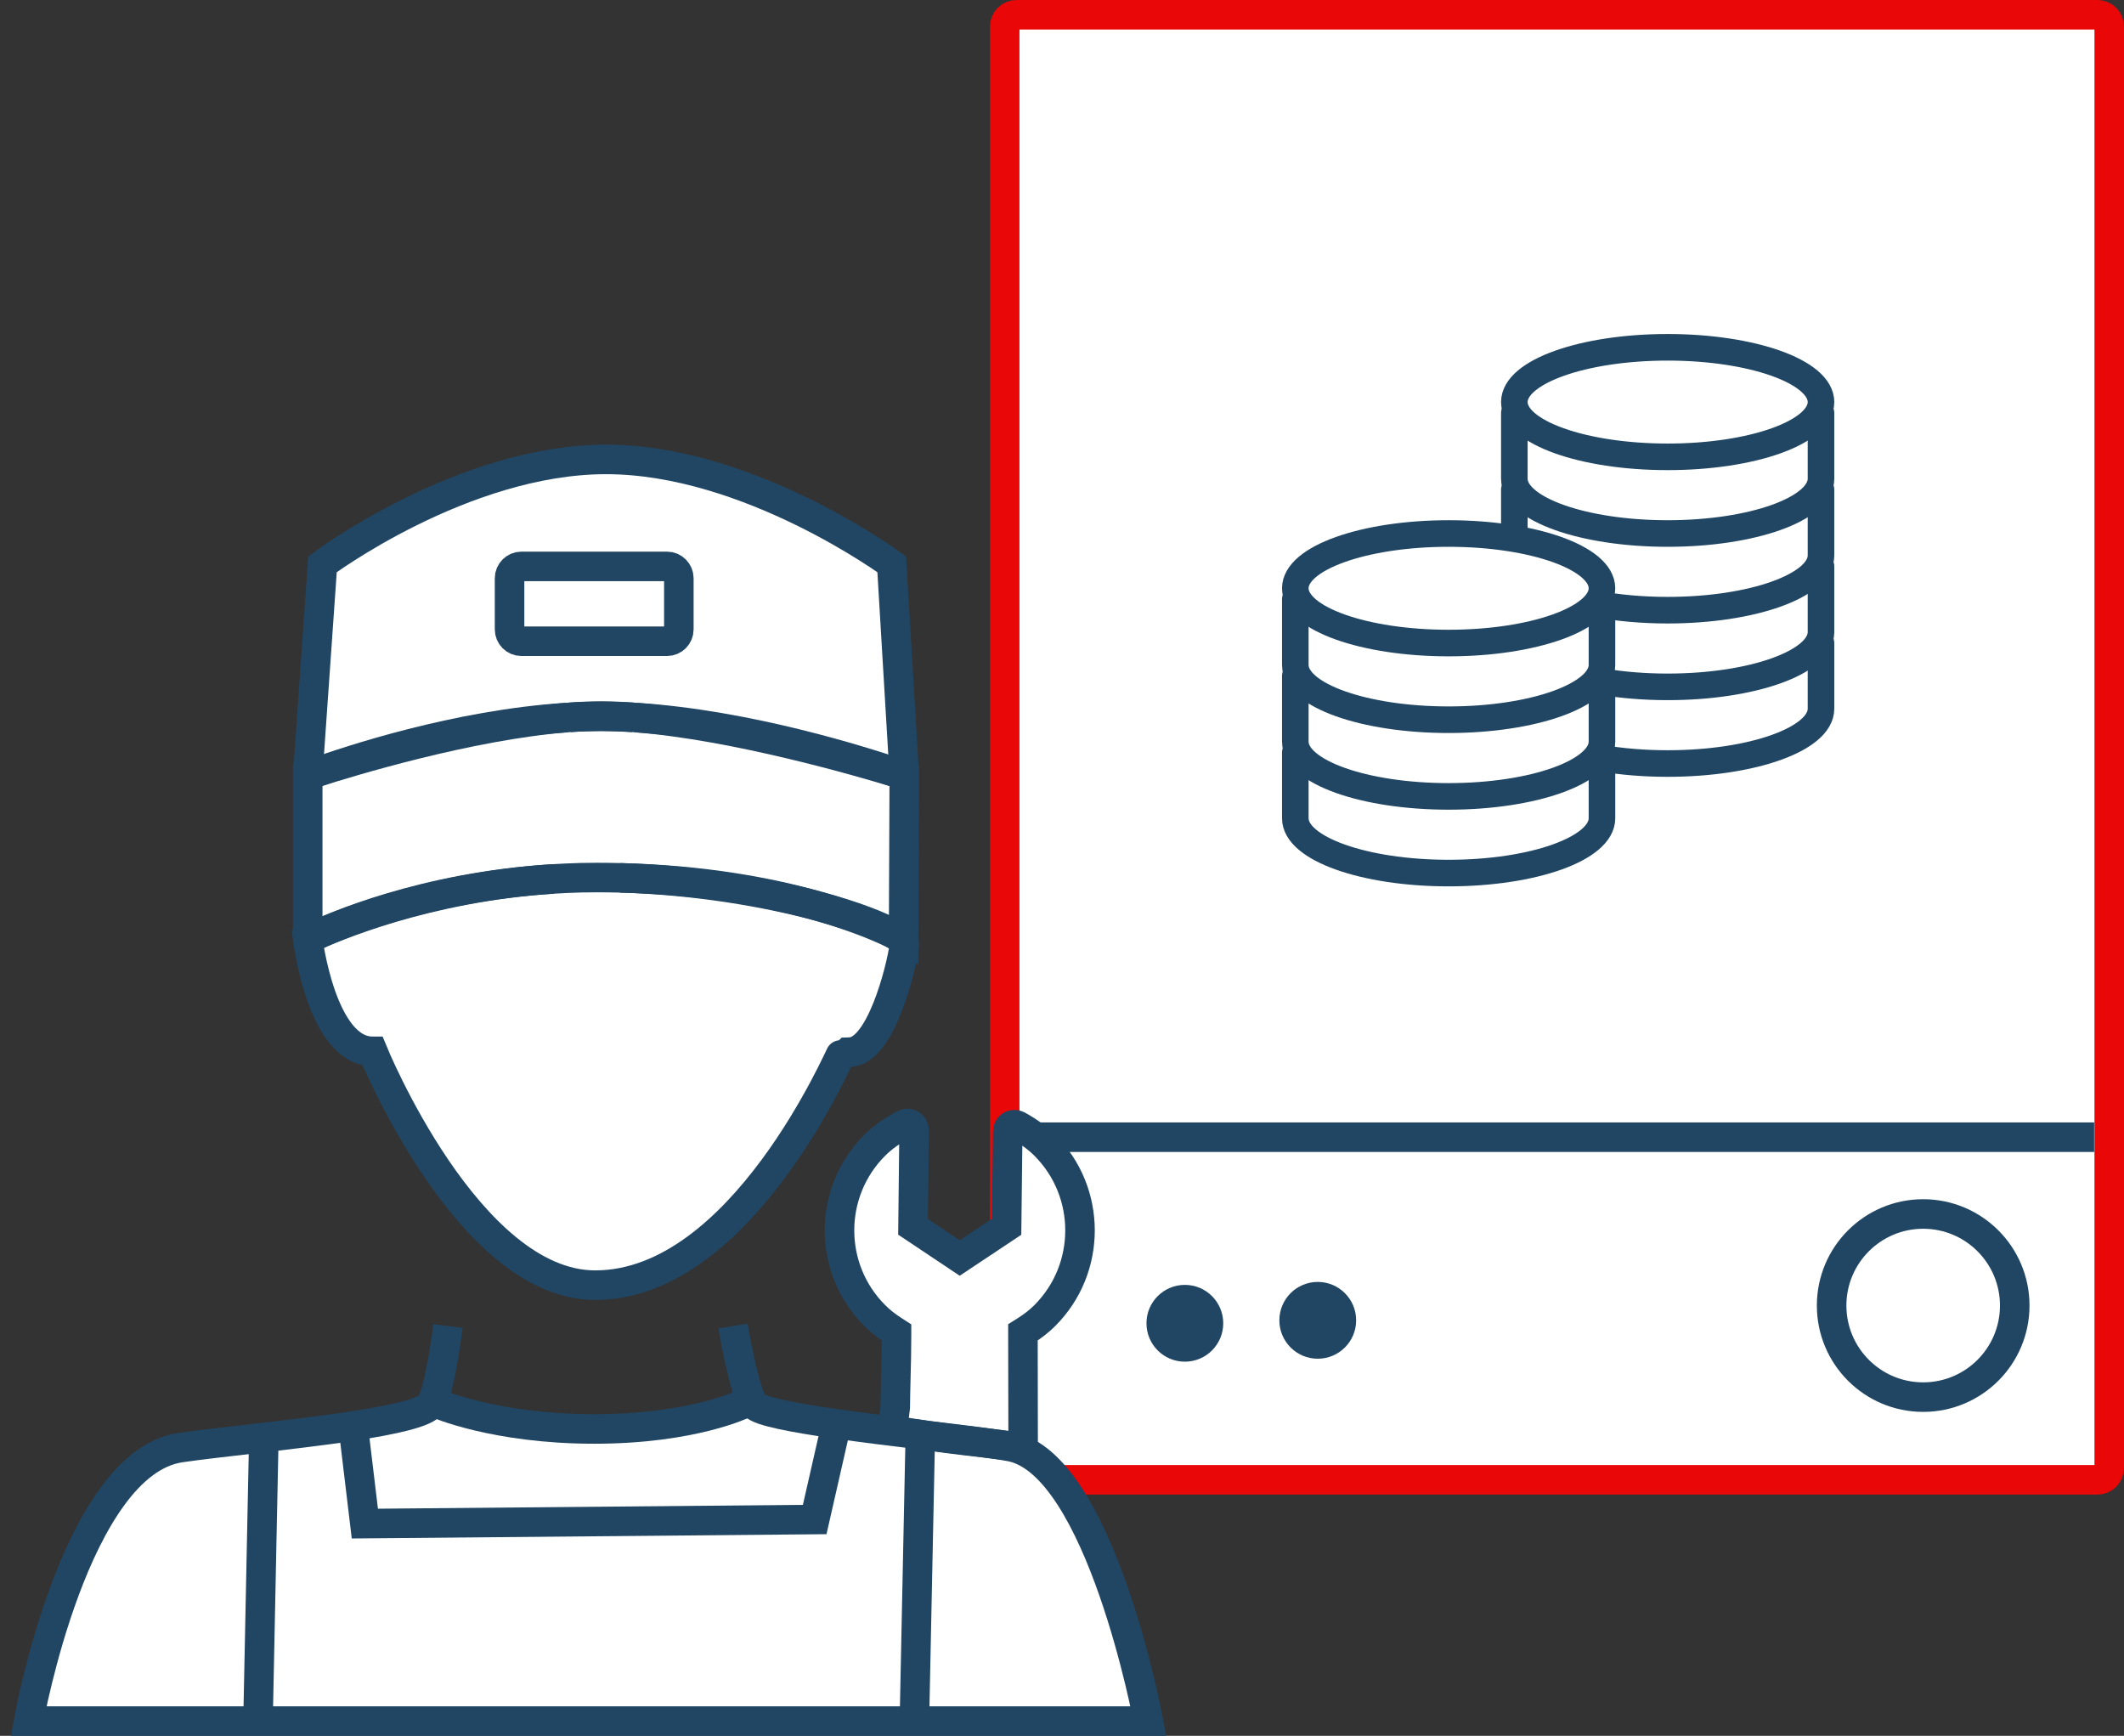 <?xml version="1.0" encoding="utf-8"?>
<!-- Generator: Adobe Illustrator 16.0.0, SVG Export Plug-In . SVG Version: 6.00 Build 0)  -->
<!DOCTYPE svg PUBLIC "-//W3C//DTD SVG 1.1//EN" "http://www.w3.org/Graphics/SVG/1.1/DTD/svg11.dtd">
<svg version="1.1" id="Layer_1" xmlns="http://www.w3.org/2000/svg" xmlns:xlink="http://www.w3.org/1999/xlink" x="0px" y="0px"
	 width="359.6px" height="293.836px" viewBox="0 -74.372 359.6 293.836" enable-background="new 0 -74.372 359.6 293.836"
	 xml:space="preserve">
<rect x="0" y="-74.372" width="359.6" height="293.836" fill="#333333" stroke="none"/>
<g>
	<path fill="#FFFFFF" d="M357.1,174.128c0,1.101-0.897,2-2,2h-183c-1.1,0-2-0.899-2-2v-244c0-1.1,0.9-2,2-2h183c1.103,0,2,0.9,2,2
		V174.128z"/>
	<path fill="none" stroke="#E90707" stroke-width="5" stroke-miterlimit="10" d="M357.1,174.128c0,1.101-0.897,2-2,2h-183
		c-1.1,0-2-0.899-2-2v-244c0-1.1,0.9-2,2-2h183c1.103,0,2,0.9,2,2V174.128z"/>
</g>
<g id="Layer_1_1_" display="none">
	<g id="XMLID_1_" display="inline">
		<g>
			<path fill="#FFFFFF" d="M177.823,123.834c8.332,8.332,8.332,21.896,0,30.229c-0.976,0.979-2.078,1.849-3.41,2.688
				c0,4.25,0.195,6.99,0.271,9.765c0.1,4.422,0.146,12.229,0.146,16.512c0,4.449,1.56,8.738-1.521,11.828
				c-5.841,5.828-15.316,5.828-21.146,0c-3.058-3.058-1.348-7.34-1.348-11.806c0-7.276,0-7.936,0-14.188
				c0-2.846,0.208-7.942,0.208-12.108c-1.315-0.853-2.434-1.719-3.396-2.688c-8.33-8.33-8.33-21.896,0-30.229
				c1.418-1.427,3.137-2.636,5.254-3.737c0.66-0.355,1.463-0.32,2.097,0.072c0.651,0.393,1.038,1.1,1.021,1.846l-0.183,15.806
				l6.914,4.604l6.941-4.615l0.18-15.646c0.015-0.746,0.396-1.444,1.063-1.823c0.646-0.363,1.442-0.378,2.104-0.023
				C174.971,121.396,176.51,122.521,177.823,123.834z M158.288,182.914c1.428-1.43,1.428-3.74,0-5.168
				c-1.438-1.438-3.74-1.438-5.166,0c-1.438,1.428-1.438,3.738-0.014,5.168C154.547,184.339,156.853,184.339,158.288,182.914z"/>
		</g>
		<g>
			<path fill="none" stroke="#214663" stroke-width="5" stroke-miterlimit="10" d="M173.006,120.312
				c-0.662-0.354-1.455-0.34-2.104,0.024c-0.658,0.378-1.049,1.077-1.062,1.823l-0.178,15.646l-6.943,4.614l-6.913-4.604l0.18-15.81
				c0.021-0.741-0.365-1.448-1.021-1.842c-0.633-0.396-1.438-0.438-2.098-0.075c-2.115,1.104-3.836,2.313-5.252,3.74
				c-8.332,8.332-8.332,21.896,0,30.229c0.973,0.979,2.07,1.844,3.395,2.688c0,4.166-0.207,9.271-0.207,12.105
				c0,6.254,0,6.902,0,14.188c0,4.461-1.713,8.748,1.342,11.807c5.828,5.822,15.313,5.822,21.146,0
				c3.08-3.096,1.521-7.383,1.521-11.826c0-4.277-0.047-12.096-0.146-16.518c-0.063-2.771-0.268-5.51-0.268-9.762
				c1.331-0.854,2.438-1.724,3.407-2.688c8.332-8.333,8.332-21.896,0-30.229C176.51,122.521,174.971,121.396,173.006,120.312z"/>
			<path fill="none" stroke="#214663" stroke-width="5" stroke-miterlimit="10" d="M158.288,182.914c-1.438,1.426-3.74,1.426-5.18,0
				c-1.426-1.43-1.426-3.74,0.014-5.168c1.426-1.438,3.729-1.438,5.166,0C159.715,179.171,159.715,181.484,158.288,182.914z"/>
		</g>
	</g>
	<g display="inline">
		<g id="XMLID_2_">
			<g>
				<path fill="#214663" d="M124.64,164.505c-0.24-1.065-0.511-2.141-0.771-3.196c-0.646-2.539-1.309-5.175-1.49-7.75
					c-0.069-0.869-0.319-1.979,0.369-3.054c0.16-0.25,0.642-0.771,1.451-0.771c0.799,0,1.25,0.396,1.469,0.604
					c0.932,0.83,1.08,1.688,1.211,2.49c1.721,10.799,2.34,11.42,13.199,13.299c3.146,0.541,6.291,1.09,9.41,1.646
					c1.92,0.344,6.391,1.121,6.391,1.121s27.199,2.83,29.699,9.943c1.5,2.541,8.75,22.854,10.5,28.75
					c1.062,3.57,3.121,11.596,3.121,11.596H0c0,0,1.55-6.096,3.08-10.596c2.25-6.67,4.26-13.309,6.12-19.25
					c3.64-11.639,10.407-17.863,22.33-19.5c7.287-0.984,15.76-1.604,22.867-2.984c3.23-0.629,6.473-1.25,9.7-1.84
					c6.063-1.119,8.21-3.449,8.84-9.619c0.03-0.291,0.04-0.58,0.063-0.857c0-0.223,0.01-0.434,0.028-0.647
					c0.188-2.812,0.602-4.315,2.212-4.315c0.22,0,0.447,0.03,0.71,0.065c1.72,0,1.81,2.854,1.77,4.646
					c-0.03,2.069-0.55,4.118-1.1,6.289c-0.23,0.95-0.473,1.895-0.683,2.854l-0.09,0.461l0.353,0.317
					c6.117,5.34,15,8.396,24.367,8.396c8.594,0,17.021-2.58,23.74-7.266l0.438-0.313L124.64,164.505z M63.13,184.416l0.2,1.549
					c0.05,0.5,0.3,0.961,2.67,0.961c23.43,0.015,46.851,0.015,70.911,0.015h0.799v-15.409l-0.353-0.236
					c-2.077-1.422-4.141-2.108-6.311-2.108c-3.051,0-5.899,1.383-8.659,2.726c-7.341,3.563-14.729,5.381-21.979,5.381
					c-8.271,0-16.479-2.342-24.411-6.974c-1.99-1.157-3.92-1.726-5.91-1.726c-1.562,0-3.19,0.355-4.99,1.07
					c-1.45,0.578-2.92,2.709-2.91,4.221C62.23,177.416,62.69,180.977,63.13,184.416z M192.081,213.865l0.799-0.014h-0.813
					c-0.17-0.525-5.93-17.5-8-23.766c-4.25-12.863-9.271-13.43-19.527-14.799c-1-0.131-3.709-0.131-3.709-0.131l-0.146,38.688
					h31.396C192.081,213.865,192.081,213.865,192.081,213.865z M155.781,204.646c0.01-9.516,0.02-18.488-0.109-27.58
					c-0.024-1.438-1.541-3.438-2.891-3.84c-0.713-0.211-1.423-0.387-2.16-0.516c-1.223-0.229-2.5-0.392-3.893-0.564
					c-0.472-0.063-0.947-0.121-1.438-0.186s-0.99-0.142-1.51-0.221l-0.923-0.142v19.396c-0.17,0.051-0.317,0.08-0.46,0.121
					c-0.406,0.102-0.646,0.17-0.851,0.17c-8.899,0.01-17.801,0.021-26.689,0.026c-18.237,0.021-36.47,0.026-54.697,0.093
					c-1.2,0-1.96-0.212-2.38-0.646c-0.423-0.432-0.61-1.223-0.58-2.395c0.027-1.148,0.05-2.291,0.06-3.439
					c0.021-2.577,0.01-5.188,0-7.922c-0.01-1.641-0.02-3.313-0.02-5.039v-0.961l-0.94,0.172c-1.01,0.189-1.96,0.343-2.86,0.48
					c-2.09,0.34-3.897,0.629-5.688,1.145c-1.19,0.355-2.98,1.83-2.99,3.158c-0.13,9.898-0.12,19.592-0.11,29.842v8.054h111.12
					C155.77,213.865,155.77,207.425,155.781,204.646z M39.531,213.666v-38.979l-0.843,0.041c-8.647,0.42-17.43,1.564-21.447,10.314
					c-2.803,6.09-4.9,12.354-7.12,18.99c-0.94,2.799-1.91,5.688-2.933,8.559l-0.38,1.07L39.531,213.666L39.531,213.666z"/>
				<path fill="#214663" d="M192.879,213.854l-0.799,0.015c0,0,0,0-0.019-0.015H192.879z"/>
				<path fill="#FFFFFF" d="M192.07,213.854h-31.39l0.148-38.688c0,0,2.711,0,3.711,0.131c10.26,1.369,15.271,1.935,19.521,14.806
					C186.14,196.354,191.9,213.326,192.07,213.854z"/>
				<path fill="#214663" d="M157.129,74.885c0.229,3.642-0.01,7.41-3.238,10.71c-1.061,1.08-1.229,3.16-1.271,4.854
					c-0.103,6.04-1.183,12.77-8.5,16.88c-1.959,1.1-3.379,3.398-4.513,5.488c-1.688,3.188-3.29,6.479-4.827,9.66
					c-1.183,2.406-2.393,4.906-3.643,7.33c-5.892,11.536-15.7,17.392-29.146,17.392c-13.441,0-23.241-5.854-29.151-17.399
					c-1.86-3.641-4.29-8.47-6.59-13.431c-2.49-5.359-5.21-8.709-9.12-11.209c-5-3.18-5.352-8.48-5.72-14.08l-0.08-1.16
					c-0.103-1.3-0.67-2.52-1.23-3.7c-0.3-0.646-0.62-1.318-0.84-1.979c-0.26-0.75-0.57-1.521-0.88-2.26
					c-0.73-1.79-1.5-3.642-1.42-5.37c0.688-16.28,1.66-32.222,2.77-49.88c0.41-6.62,3.79-11.67,10.063-15.03
					C70.48,5.988,80.975,3.219,91.74,1.18c1.04-0.109,23.982-0.086,31.608,2.447c7.76,2.54,14.563,5.182,20.8,8.08
					c5.824,3.762,9.939,8.5,10.29,16.33C155.15,43.664,156.161,59.534,157.129,74.885z M150.2,81.394
					c1.561-1.69,1.607-5.12,1.147-11.28c-0.45-5.98-1.45-8.12-8.938-10.57c-12.531-4.93-29.934-9.06-40.781-9.06
					c-3.845,0-7.688,0.31-11.396,0.92c-8.35,1.37-16.79,3.37-24.96,5.32c-3.688,0.868-7.5,1.778-11.3,2.63l-0.37,0.08l-0.02,0.38
					c-0.08,1.34-0.16,2.6-0.221,3.8c-0.142,2.39-0.271,4.65-0.479,6.85c-0.57,5.771-0.7,8.63,0.55,10.012
					c0.521,0.568,1.26,0.85,2.26,0.85c0.853,0,1.893-0.19,3.25-0.57c1.36-0.38,3.03-0.938,5.15-1.698
					c12.28-4.382,24.56-6.602,36.495-6.602c12.761,0,25.449,2.54,37.72,7.55c4.262,1.74,7,2.512,8.899,2.512
					C148.51,82.514,149.491,82.155,150.2,81.394z M150.44,56.184l-0.04-0.69c-0.188-3.08-0.357-6.08-0.51-9.02
					c-0.41-7.562-0.79-14.7-1.7-21.78c-0.397-3.07-3.471-6.5-6.08-7.92c-13.229-7.182-26.696-10.82-40.026-10.82
					c-13.281,0-26.708,3.61-39.917,10.74c-2.683,1.438-5.853,5.03-6.313,8.3c-0.93,6.6-1.25,13.24-1.59,20.28
					c-0.13,2.74-0.26,5.53-0.438,8.398l-0.04,0.67l0.647-0.148c1.2-0.28,2.3-0.51,3.34-0.72c2.07-0.432,3.87-0.79,5.61-1.41
					c12.887-3.387,24.76-6.602,36.917-6.602c13.4,0,26.91,2.7,40.146,8.021c1.813,0.729,3.688,1.17,5.883,1.68
					c1.064,0.25,2.221,0.521,3.444,0.84L150.44,56.184z M142.79,101.885c4.027-3.35,4.25-7.72,3.99-11.148
					c-0.109-1.33-2.07-2.28-4.15-3.29c-0.539-0.26-1.063-0.521-1.523-0.771c-1.022-0.56-2.146-0.97-3.233-1.358
					c-0.48-0.182-0.963-0.352-1.424-0.53c-12.383-4.87-25.896-6.95-40.69-6.95c-14.78,0-25.18,5.102-35.95,7.88
					c-1.06,0.28-2.27,1.381-2.68,2.46c-1.34,3.512,0.66,11.512,3.96,13.313c4.82,2.62,7.5,6.77,10.04,12.209
					c2.1,4.488,4.57,9.71,7.31,14.761c4.84,8.909,12.771,13.433,23.563,13.433h0.312c0.342,0,0.67-0.013,1-0.021
					c1.313-0.039,2.592-0.147,3.813-0.34c0.605-0.091,1.221-0.199,1.812-0.319c0.595-0.13,1.172-0.271,1.739-0.431
					c0.854-0.239,1.67-0.521,2.471-0.841c2.937-1.17,5.521-2.858,7.75-5.063c0.199-0.199,0.408-0.41,0.604-0.62
					c0.592-0.618,1.16-1.29,1.688-1.985c0.896-1.185,1.709-2.461,2.459-3.844c1.149-2.146,2.2-4.391,3.227-6.551
					c1.479-3.17,3.021-6.438,4.869-9.42C136.29,108.354,139.42,104.695,142.79,101.885z"/>
				<path fill="#FFFFFF" d="M155.67,177.063c0.129,9.09,0.119,18.065,0.104,27.58c-0.01,2.774-0.01,9.224-0.01,9.224H44.65v-8.054
					c-0.01-10.25-0.02-19.938,0.11-29.84c0.01-1.33,1.8-2.813,2.99-3.16c1.79-0.521,3.6-0.813,5.688-1.146
					c0.9-0.146,1.853-0.291,2.86-0.479l0.939-0.17v0.961c0,1.729,0.011,3.396,0.021,5.039c0.01,2.729,0.021,5.34,0,7.92
					c-0.01,1.146-0.03,2.291-0.06,3.438c-0.03,1.184,0.157,1.969,0.578,2.396c0.422,0.435,1.182,0.644,2.382,0.644
					c18.229-0.063,36.46-0.07,54.697-0.09c8.894-0.015,17.79-0.021,26.689-0.029c0.199,0,0.438-0.066,0.851-0.17
					c0.143-0.041,0.29-0.066,0.46-0.121v-19.396l0.921,0.146c0.521,0.08,1.021,0.146,1.512,0.211
					c0.487,0.063,0.971,0.119,1.438,0.184c1.393,0.186,2.67,0.344,3.893,0.566c0.737,0.143,1.447,0.303,2.158,0.514
					C154.129,173.625,155.64,175.625,155.67,177.063z"/>
				<path fill="#FFFFFF" d="M150.85,70.155c0.898,12-0.012,14.43-12.356,9.39c-24.58-10.04-49.581-9.87-74.571-0.96
					c-11.14,3.96-11.68,3.48-10.54-8.068c0.32-3.302,0.438-6.62,0.7-10.672c12.27-2.738,24.147-5.97,36.229-7.948
					c15.979-2.63,31.434,0.698,46.44,6.33c1.854,0.698,3.771,1.818,5.66,1.818C149.9,63.244,150.4,64.184,150.85,70.155z"/>
				<path fill="#FFFFFF" d="M146.781,90.735c0.26,3.43,0.037,7.8-3.99,11.148c-3.369,2.812-6.5,6.472-9.07,10.57
					c-1.85,2.979-3.389,6.25-4.863,9.42c-1.021,2.16-2.063,4.397-3.227,6.55c-0.75,1.383-1.563,2.66-2.459,3.844
					c-0.541,0.696-1.104,1.366-1.688,1.986c-0.194,0.21-0.396,0.42-0.604,0.62c-2.229,2.2-4.816,3.894-7.75,5.063
					c-0.799,0.315-1.619,0.602-2.469,0.84c-0.57,0.16-1.15,0.302-1.74,0.432c-0.59,0.12-1.199,0.229-1.813,0.318
					c-1.22,0.182-2.5,0.302-3.813,0.341c-0.33,0.011-0.656,0.021-1,0.021h-0.313c-10.792,0-18.722-4.521-23.562-13.43
					c-2.74-5.052-5.21-10.271-7.313-14.762c-2.54-5.438-5.22-9.589-10.04-12.208c-3.3-1.8-5.3-9.8-3.96-13.313
					c0.41-1.078,1.62-2.18,2.683-2.46c10.77-2.778,21.17-7.88,35.95-7.88c14.792,0,28.31,2.08,40.688,6.95
					c0.46,0.18,0.938,0.35,1.42,0.53c1.093,0.39,2.21,0.8,3.239,1.358c0.461,0.25,0.988,0.512,1.527,0.771
					C144.709,88.454,146.67,89.405,146.781,90.735z"/>
				<path fill="#FFFFFF" d="M137.709,171.521v15.41h-0.799c-24.063,0-47.48,0-70.916-0.016c-2.37,0-2.62-0.459-2.67-0.959
					l-0.2-1.551c-0.44-3.438-0.9-7-0.94-10.539c-0.01-1.515,1.46-3.646,2.91-4.226c1.8-0.722,3.43-1.065,4.99-1.065
					c1.99,0,3.92,0.563,5.91,1.725c7.93,4.631,16.14,6.971,24.416,6.971c7.25,0,14.639-1.813,21.979-5.379
					c2.76-1.342,5.607-2.727,8.658-2.727c2.17,0,4.229,0.688,6.312,2.108L137.709,171.521z"/>
				<path fill="#214663" d="M112.459,20.175c3.604,0,5.381,1.54,5.34,5.49c-0.139,13.17,1.012,14.312-6.118,14.312
					c-1.5,0-3.36-0.052-5.681-0.052c-0.631,0-1.301,0-2.01,0.012c-0.309,0.01-0.605,0.01-0.9,0.01c-0.699,0-1.391-0.01-2.09-0.01
					c-2.438,0-4.854-0.04-7.286-0.04c-1.563,0-3.13,0.02-4.688,0.06c-0.09,0-0.18,0-0.271,0c-3.22,0-4.603-1.64-4.53-4.82
					c0.01-0.17,0-0.34,0-0.5c0.07-13.328-1.07-14.448,6.87-14.448c1.59,0,3.55,0.05,5.96,0.05c0.313,0,0.63-0.01,0.95-0.01
					c0.36,0,0.71,0,1.06,0c2.58,0,5.146,0.04,7.729,0.04c1.724,0,3.449-0.021,5.17-0.08
					C112.129,20.184,112.299,20.175,112.459,20.175z"/>
				<path fill="#214663" d="M99.081,22.724c1.277,0,2.561,0.01,3.839,0.02c1.291,0.01,2.59,0.021,3.881,0.021
					c2.029,0,3.699-0.021,5.261-0.08c0.143,0,0.271-0.012,0.399-0.012c0.799,0.001,1.849,0.103,2.289,0.552
					c0.369,0.368,0.563,1.229,0.549,2.408c-0.021,1.842-0.01,3.45-0.01,4.852c0.01,3.02,0.021,6.148-0.398,6.729
					c-0.172,0.102-0.897,0.262-3.21,0.262c-0.66,0-1.392-0.012-2.188-0.021c-1.029-0.01-2.189-0.03-3.49-0.03
					c-0.643,0-1.313,0.012-2.039,0.021h-0.871l-2.08-0.01c-1.153,0-2.294-0.012-3.444-0.021c-1.277,0-2.56-0.01-3.84-0.01
					c-1.59,0-3.17,0.01-4.75,0.05l-0.2,0.01c-0.8,0-1.397-0.148-1.64-0.39c-0.27-0.28-0.42-0.97-0.399-1.89
					c0.012-0.12,0-0.54,0-0.54c0.012-1.67,0-3.15-0.011-4.46c-0.02-3.11-0.05-6.62,0.44-7.11c0.14-0.15,0.84-0.39,3.938-0.39
					c0.71,0,1.49,0.01,2.353,0.02 M112.799,25.604c0-0.16,0-0.3-0.01-0.42c-0.104,0-0.209-0.012-0.33-0.012
					c-0.104,0-0.209,0.012-0.318,0.012c-1.58,0.06-3.28,0.08-5.352,0.08c-1.289,0-2.59-0.012-3.898-0.021
					c-1.271-0.01-2.551-0.02-3.82-0.02c-0.35,0-0.688,0-1.037,0l-0.973,0.01c-1.35,0-2.56-0.021-3.647-0.03
					c-0.853-0.01-1.62-0.02-2.313-0.02c-0.81,0-1.397,0.02-1.84,0.04c-0.07,1.21-0.06,3.1-0.04,4.938
					c0.01,1.32,0.021,2.812,0.01,4.49v0.12c0,0.06,0,0.12,0,0.17c1.34-0.03,2.78-0.04,4.48-0.04c1.29,0,2.57,0,3.857,0.01
					c1.143,0.01,2.29,0.021,3.433,0.021h0.813c0.42,0.01,0.854,0.01,1.276,0.01c0.281,0,0.563,0,0.844,0
					c0.72-0.01,1.406-0.021,2.066-0.021c1.313,0,2.479,0.021,3.521,0.03c0.79,0.01,1.514,0.021,2.16,0.021
					c0.42,0,0.771,0,1.063-0.012c0.059-1.148,0.049-2.83,0.049-4.47C112.781,29.074,112.781,27.465,112.799,25.604z"/>
				<path fill="#FFFFFF" d="M112.79,25.184c0.01,0.12,0.01,0.26,0.01,0.42c-0.02,1.858-0.02,3.47-0.01,4.89
					c0,1.64,0.01,3.32-0.049,4.47c-0.291,0.012-0.644,0.012-1.063,0.012c-0.648,0-1.37-0.012-2.16-0.021
					c-1.04-0.01-2.21-0.03-3.521-0.03c-0.66,0-1.353,0.012-2.063,0.021c-0.277,0-0.563,0-0.847,0c-0.43,0-0.854,0-1.273-0.01H101
					c-1.146,0-2.292-0.012-3.438-0.021c-1.29-0.01-2.567-0.01-3.857-0.01c-1.7,0-3.143,0.01-4.48,0.04c0-0.05,0-0.11,0-0.17v-0.12
					c0.01-1.68,0-3.17-0.01-4.49c-0.021-1.84-0.03-3.729,0.04-4.938c0.438-0.021,1.03-0.04,1.84-0.04c0.69,0,1.46,0.01,2.31,0.02
					c1.093,0.01,2.303,0.03,3.65,0.03l0.97-0.01c0.353,0,0.69,0,1.04,0c1.271,0,2.558,0.01,3.818,0.02
					c1.313,0.01,2.604,0.021,3.896,0.021c2.069,0,3.771-0.021,5.354-0.08c0.104,0,0.222-0.012,0.316-0.012
					C112.581,25.175,112.69,25.184,112.79,25.184z"/>
				<path fill="#FFFFFF" d="M57.2,188.375c0.027-1.146,0.05-2.289,0.06-3.438C57.25,186.085,57.23,187.227,57.2,188.375z"/>
				<path fill="#FFFFFF" d="M39.531,174.686v38.979H6.81l0.38-1.07c1.021-2.865,1.99-5.76,2.933-8.559
					c2.22-6.636,4.317-12.9,7.12-18.99c4.02-8.75,12.8-9.896,21.447-10.316L39.531,174.686z"/>
			</g>
		</g>
	</g>
	<path display="inline" fill="#214663" d="M150.965,193.218"/>
</g>
<g id="Layer_2">
	<g>
		<g id="XMLID_4_">
			<g>
				<path fill="#FFFFFF" d="M194.43,216.966h-39.6v-1l0.938-45.33l0.25-2.118c0.01,0,0.01,0,0.021,0
					c0.274,0.028,0.551,0.067,0.814,0.104c0.016,0,0.03,0.01,0.04,0.01c4.88,0.709,8.515,1.09,11.16,1.396
					c0.021,0,0.04,0,0.05,0.015c1.227,0.17,2.229,0.33,2.99,0.479C186.331,173.496,194.43,216.966,194.43,216.966z"/>
				<path fill="#FFFFFF" d="M176.89,119.506c7.94,7.938,7.94,20.87,0,28.813c-0.91,0.91-1.938,1.729-3.25,2.563l-0.46,0.289v0.551
					c0,2.813,0.039,17.039,0.039,19.133c-1.029-0.33-2.659-0.541-5.109-0.813c-0.01-0.015-0.026-0.015-0.05-0.015
					c-2.87-0.405-6.83-0.879-11.16-1.396c-0.01,0-0.027-0.01-0.04-0.01c-1.75-0.25-3.67-0.554-5.76-0.9l0.47-3.881
					c0-1.277,0.053-3.027,0.094-4.93c0.063-2.289,0.119-4.894,0.119-7.189v-0.537l-0.463-0.303
					c-1.271-0.818-2.326-1.648-3.229-2.563c-7.947-7.938-7.947-20.868,0-28.813c1.313-1.319,2.951-2.489,5.013-3.56
					c0.157-0.092,0.33-0.143,0.513-0.143c0.212,0,0.407,0.063,0.593,0.17c0.354,0.223,0.561,0.58,0.551,0.973l-0.182,16.354
					l7.905,5.28l7.938-5.28l0.188-16.17c0.013-0.409,0.21-0.77,0.563-0.97c0.17-0.102,0.371-0.148,0.58-0.148
					c0.188,0,0.393,0.049,0.563,0.142C174.18,117.194,175.64,118.256,176.89,119.506z"/>
				<path fill="#FFFFFF" d="M156.02,168.518l-0.25,2.118l-0.938,45.33v1H43.71v-1.291l0.93-45.327l-2.12-1.132
					c0.643-0.08,1.3-0.147,1.96-0.229c4.5-0.526,9.2-1.09,13.473-1.696l1.979,0.889l1.84,15.361l76.16-0.689l3.34-14.672
					l0.029-1.559C145.94,167.287,151.18,167.925,156.02,168.518z"/>
				<path fill="#FFFFFF" d="M150.969,21.146l2.131,35.7c0,0-0.43-0.14-1.229-0.38c-0.053-0.02-0.103-0.03-0.158-0.05
					c-5.33-1.81-25.131-8.15-44.063-9.32c-0.17-0.02-0.34-0.03-0.51-0.04c-1.86-0.14-3.646-0.21-5.36-0.21
					c-1.688,0-3.459,0.07-5.27,0.21c-0.18,0.01-0.37,0.02-0.56,0.04c-18.633,1.16-37.263,7.42-42.44,9.29
					c-0.09,0.03-0.17,0.05-0.25,0.08c-0.05,0.02-0.1,0.03-0.14,0.05c-0.66,0.21-1.021,0.33-1.021,0.33l2.5-35.7
					c0,0,23.75-17.75,48-17.75S150.969,21.146,150.969,21.146z M114.93,32.176v-8.67c0-1.09-0.897-2-2-2H88.27c-1.1,0-2,0.91-2,2
					v8.67c0,1.1,0.9,2,2,2h24.66C114.031,34.176,114.93,33.276,114.93,32.176z"/>
				<path fill="#FFFFFF" d="M153.1,56.896l-0.12,27.7c0,0-0.521-0.3-1.56-0.81c0,0-0.012-0.01-0.021-0.01
					c-2.3-1.37-6.83-3.12-12.891-4.76c-0.02,0-0.049-0.01-0.069-0.02c-7.97-2.26-19.17-4.43-33.447-4.77
					c-1.313-0.03-2.633-0.05-3.963-0.05c-1.76,0-3.487,0.04-5.188,0.12c-0.75,0.03-1.49,0.07-2.22,0.12
					c-21.96,1.33-37.513,8.25-40.853,9.86c-0.01,0-0.01,0-0.01,0c-0.11,0.05-0.21,0.1-0.29,0.14c-0.24,0.12-0.37,0.18-0.37,0.18
					v-27.7c0,0,0.353-0.14,1.021-0.38c0.04-0.02,0.09-0.03,0.14-0.05c0.08-0.03,0.16-0.05,0.25-0.08
					c5.47-1.75,25.79-7.97,42.44-9.29c0.188-0.02,0.38-0.03,0.56-0.04c1.76-0.11,3.521-0.16,5.271-0.16
					c1.771,0,3.561,0.06,5.357,0.16c0.17,0.01,0.34,0.02,0.51,0.04c16.95,1.32,38.45,7.61,44.063,9.32
					c0.062,0.02,0.105,0.03,0.158,0.05C152.67,56.736,153.1,56.896,153.1,56.896z"/>
				<path fill="#FFFFFF" d="M151.42,83.786c1.1,0.65,1.68,1.22,1.68,1.64c0,1.7-3.33,17.21-8.729,18.25
					c-0.438,0.09-1.853,0.09-1.853,0.09c-0.188,0-16.811,39.41-41.75,39.41c-21.55,0-37.67-39.58-37.67-39.58c-8.67,0-11-19-11-19
					s0.13-0.06,0.37-0.18c0.08-0.04,0.18-0.08,0.29-0.14c0,0,0,0,0.01,0c3.393-1.58,19.32-8.48,40.853-9.86
					c0.729-0.05,1.47-0.09,2.22-0.12c1.7-0.08,3.43-0.12,5.188-0.12c1.33,0,2.65,0.02,3.963,0.05
					c12.947,0.37,24.771,2.45,33.447,4.77c0.021,0.01,0.053,0.02,0.069,0.02c6.431,1.83,10.75,3.72,12.891,4.76
					C151.411,83.776,151.42,83.786,151.42,83.786z"/>
				<path fill="#FFFFFF" d="M141.299,166.617l-0.029,1.559l-3.34,14.673l-76.16,0.688l-1.84-15.361l-1.979-0.889
					c0.607-0.094,1.21-0.184,1.8-0.271c6.93-1.062,12.37-2.271,13.229-3.673c0.05-0.077,0.09-0.157,0.143-0.26l0.81,0.09
					c0,0,9.84,4.343,26.67,4.343s25.5-4.343,25.5-4.343l1.13-0.459c0.16,0.33,0.319,0.591,0.479,0.771
					C128.64,164.537,134.299,165.604,141.299,166.617z"/>
				<path fill="#FFFFFF" d="M114.93,23.506v8.67c0,1.1-0.897,2-2,2H88.27c-1.1,0-2-0.9-2-2v-8.67c0-1.09,0.9-2,2-2h24.66
					C114.031,21.506,114.93,22.416,114.93,23.506z"/>
				<path fill="#FFFFFF" d="M44.64,170.348l-0.93,45.327v1.291H4.85c0,0,7.8-43.729,25.75-46.291
					c3.183-0.459,7.393-0.938,11.92-1.459L44.64,170.348z"/>
			</g>
			<g>
				<path fill="none" stroke="#214663" stroke-width="5" stroke-miterlimit="10" d="M53.12,56.516c-0.67,0.24-1.021,0.38-1.021,0.38
					"/>
				<path fill="none" stroke="#214663" stroke-width="5" stroke-miterlimit="10" d="M95.95,47.096
					c-18.633,1.16-37.263,7.42-42.44,9.29"/>
				<path fill="none" stroke="#214663" stroke-width="5" stroke-miterlimit="10" d="M107.14,47.056c-1.8-0.1-3.591-0.16-5.357-0.16
					c-1.75,0-3.513,0.05-5.271,0.16"/>
				<path fill="none" stroke="#214663" stroke-width="5" stroke-miterlimit="10" d="M151.709,56.416
					c-5.33-1.81-25.129-8.15-44.063-9.32"/>
				<path fill="none" stroke="#214663" stroke-width="5" stroke-miterlimit="10" d="M153.1,56.896c0,0-0.43-0.16-1.229-0.43"/>
				<path fill="none" stroke="#214663" stroke-width="5" stroke-miterlimit="10" d="M52.1,56.846l2.5-35.7c0,0,23.75-17.75,48-17.75
					s48.369,17.75,48.369,17.75l2.131,35.7"/>
				<path fill="none" stroke="#214663" stroke-width="5" stroke-miterlimit="10" d="M151.42,83.786c1.039,0.51,1.56,0.81,1.56,0.81
					l0.12-27.7v-0.05c0,0-0.43-0.14-1.229-0.38c-0.053-0.02-0.103-0.03-0.158-0.05c-5.608-1.71-27.108-8-44.063-9.32
					c-0.17-0.02-0.34-0.03-0.51-0.04c-1.86-0.14-3.646-0.21-5.36-0.21c-1.688,0-3.459,0.07-5.27,0.21
					c-0.18,0.01-0.37,0.02-0.56,0.04c-16.65,1.32-36.973,7.54-42.44,9.29c-0.09,0.03-0.17,0.05-0.25,0.08
					c-0.05,0.02-0.1,0.03-0.14,0.05c-0.66,0.21-1.021,0.33-1.021,0.33v0.05v27.7"/>
				<path fill="none" stroke="#214663" stroke-width="5" stroke-miterlimit="10" d="M138.51,79.016c6.43,1.83,10.75,3.72,12.89,4.76
					"/>
				<path fill="none" stroke="#214663" stroke-width="5" stroke-miterlimit="10" d="M104.991,74.226
					c14.276,0.34,25.479,2.51,33.446,4.77"/>
				<path fill="none" stroke="#214663" stroke-width="5" stroke-miterlimit="10" d="M52.77,84.276
					c3.34-1.61,18.893-8.53,40.853-9.86"/>
				<path fill="none" stroke="#214663" stroke-width="5" stroke-miterlimit="10" d="M52.47,84.416c0.08-0.04,0.18-0.09,0.29-0.14"/>
				<path fill="none" stroke="#214663" stroke-width="5" stroke-miterlimit="10" d="M52.1,84.596c0,0,2.33,19,11,19
					c0,0,16.12,39.58,37.67,39.58c24.939,0,41.563-39.41,41.75-39.41c0,0,1.41,0,1.853-0.09c5.397-1.04,8.729-16.55,8.729-18.25
					c0-0.42-0.58-0.99-1.68-1.64c0,0-0.012-0.01-0.021-0.01c-2.3-1.37-6.83-3.12-12.891-4.76c-0.021,0-0.049-0.01-0.069-0.02
					c-8.681-2.32-20.5-4.4-33.447-4.77c-1.313-0.03-2.633-0.05-3.962-0.05c-1.761,0-3.488,0.04-5.188,0.12
					c-0.75,0.03-1.49,0.07-2.22,0.12c-21.53,1.38-37.46,8.28-40.853,9.86c-0.01,0-0.01,0-0.01,0c-0.11,0.06-0.21,0.1-0.29,0.14
					C52.23,84.536,52.1,84.596,52.1,84.596z"/>
				<path fill="none" stroke="#214663" stroke-width="5" stroke-miterlimit="10" d="M156.86,168.617
					c-0.27-0.031-0.54-0.07-0.815-0.104c-0.012,0-0.012,0-0.021,0c-4.84-0.594-10.08-1.229-14.722-1.896
					c-7-1.014-12.658-2.08-13.59-3.133c-0.16-0.184-0.318-0.438-0.479-0.771c-1.562-3.18-3.13-12.621-3.13-12.621"/>
				<path fill="none" stroke="#214663" stroke-width="5" stroke-miterlimit="10" d="M168.06,170.023
					c-2.87-0.406-6.83-0.881-11.16-1.396"/>
				<path fill="none" stroke="#214663" stroke-width="5" stroke-miterlimit="10" d="M75.85,150.098c0,0-1.27,10.09-2.729,12.987
					c-0.053,0.103-0.09,0.183-0.143,0.263c-0.857,1.397-6.3,2.608-13.229,3.67c-0.59,0.09-1.19,0.185-1.8,0.271
					c-4.271,0.606-8.973,1.17-13.473,1.696c-0.66,0.08-1.317,0.147-1.96,0.229c-4.527,0.521-8.737,1-11.92,1.459
					c-17.95,2.563-25.75,46.291-25.75,46.291h38.86h111.121h39.603c0,0-8.103-43.471-23.33-46.449
					c-0.763-0.146-1.771-0.311-2.987-0.479"/>
				<line fill="none" stroke="#214663" stroke-width="5" stroke-miterlimit="10" x1="44.64" y1="170.348" x2="43.71" y2="215.675"/>
				
					<line fill="none" stroke="#214663" stroke-width="5" stroke-miterlimit="10" x1="155.77" y1="170.636" x2="154.831" y2="215.966"/>
				<polyline fill="none" stroke="#214663" stroke-width="5" stroke-miterlimit="10" points="59.93,168.175 61.77,183.537 
					137.93,182.848 141.27,168.175 				"/>
				<path fill="none" stroke="#214663" stroke-width="5" stroke-miterlimit="10" d="M73.93,163.175c0,0,9.84,4.343,26.67,4.343
					s25.5-4.343,25.5-4.343"/>
				<path fill="none" stroke="#214663" stroke-width="5" stroke-miterlimit="10" d="M114.93,32.176c0,1.1-0.897,2-2,2H88.27
					c-1.1,0-2-0.9-2-2v-8.67c0-1.09,0.9-2,2-2h24.66c1.1,0,2,0.91,2,2V32.176z"/>
				<path fill="none" stroke="#214663" stroke-width="5" stroke-miterlimit="10" d="M156.86,168.617c-1.75-0.25-3.67-0.555-5.76-0.9
					l0.47-3.881c0-1.276,0.053-3.026,0.094-4.93c0.063-2.289,0.119-4.893,0.119-7.189v-0.541l-0.463-0.299
					c-1.271-0.817-2.326-1.647-3.229-2.563c-7.947-7.938-7.947-20.87,0-28.812c1.313-1.318,2.951-2.488,5.013-3.561
					c0.157-0.092,0.33-0.141,0.513-0.141c0.212,0,0.407,0.063,0.593,0.17c0.354,0.221,0.561,0.58,0.551,0.971l-0.182,16.358
					l7.905,5.279l7.938-5.279l0.188-16.171c0.013-0.408,0.21-0.77,0.563-0.97c0.17-0.103,0.371-0.149,0.58-0.149
					c0.188,0,0.393,0.051,0.563,0.141c1.87,1.041,3.33,2.102,4.58,3.352c7.938,7.939,7.938,20.87,0,28.812
					c-0.91,0.91-1.938,1.729-3.25,2.563l-0.46,0.289v0.551c0,2.812,0.04,17.039,0.04,19.132c-1.03-0.33-2.66-0.539-5.107-0.812
					c-0.013-0.014-0.026-0.014-0.053-0.014c-2.646-0.313-6.276-0.688-11.158-1.396C156.89,168.626,156.87,168.617,156.86,168.617z"
					/>
			</g>
		</g>
	</g>
</g>
<g id="Layer_2_1_">
</g>
<line fill="none" stroke="#214663" stroke-width="5" stroke-miterlimit="10" x1="176.1" y1="118.128" x2="354.55" y2="118.128"/>
<circle fill="none" stroke="#214663" stroke-width="5" stroke-miterlimit="10" cx="325.6" cy="146.628" r="15.5"/>
<circle fill="#214663" cx="200.6" cy="149.628" r="6.5"/>
<circle fill="#214663" cx="223.1" cy="149.128" r="6.5"/>
<g>
	
		<ellipse fill="none" stroke="#214663" stroke-width="4.5" stroke-linecap="round" stroke-linejoin="round" stroke-miterlimit="10" cx="282.342" cy="-6.311" rx="25.958" ry="9.271"/>
	<path fill="none" stroke="#214663" stroke-width="4.5" stroke-linecap="round" stroke-linejoin="round" stroke-miterlimit="10" d="
		M256.383-4.457c0,1.691,0,9.434,0,11.125c0,5.119,11.618,9.271,25.959,9.271S308.3,11.787,308.3,6.668c0-1.691,0-9.434,0-11.125"/>
	<path fill="none" stroke="#214663" stroke-width="4.5" stroke-linecap="round" stroke-linejoin="round" stroke-miterlimit="10" d="
		M270.382,27.878c3.58,0.664,7.646,1.04,11.96,1.04c14.341,0,25.958-4.152,25.958-9.271c0-1.691,0-9.434,0-11.125"/>
	<path fill="none" stroke="#214663" stroke-width="4.5" stroke-linecap="round" stroke-linejoin="round" stroke-miterlimit="10" d="
		M256.383,8.522c0,1.691,0,7.917,0,7.917"/>
	<path fill="none" stroke="#214663" stroke-width="4.5" stroke-linecap="round" stroke-linejoin="round" stroke-miterlimit="10" d="
		M271.264,41.014c3.358,0.566,7.112,0.883,11.078,0.883c14.341,0,25.958-4.15,25.958-9.271c0-1.691,0-9.434,0-11.125"/>
	<path fill="none" stroke="#214663" stroke-width="4.5" stroke-linecap="round" stroke-linejoin="round" stroke-miterlimit="10" d="
		M271.12,53.967c3.396,0.583,7.2,0.909,11.222,0.909c14.341,0,25.958-4.15,25.958-9.271c0-1.691,0-9.434,0-11.125"/>
	
		<ellipse fill="none" stroke="#214663" stroke-width="4.5" stroke-linecap="round" stroke-linejoin="round" stroke-miterlimit="10" cx="245.258" cy="25.21" rx="25.959" ry="9.271"/>
	<path fill="none" stroke="#214663" stroke-width="4.5" stroke-linecap="round" stroke-linejoin="round" stroke-miterlimit="10" d="
		M219.3,27.064c0,1.691,0,9.434,0,11.125c0,5.121,11.618,9.271,25.958,9.271s25.959-4.15,25.959-9.271c0-1.691,0-9.434,0-11.125"/>
	<path fill="none" stroke="#214663" stroke-width="4.5" stroke-linecap="round" stroke-linejoin="round" stroke-miterlimit="10" d="
		M219.3,40.043c0,1.691,0,9.434,0,11.125c0,5.121,11.618,9.271,25.958,9.271s25.959-4.15,25.959-9.271c0-1.691,0-9.434,0-11.125"/>
	<path fill="none" stroke="#214663" stroke-width="4.5" stroke-linecap="round" stroke-linejoin="round" stroke-miterlimit="10" d="
		M219.3,53.022c0,1.691,0,9.434,0,11.125c0,5.121,11.618,9.271,25.958,9.271s25.959-4.15,25.959-9.271c0-1.691,0-9.434,0-11.125"/>
</g>
</svg>

